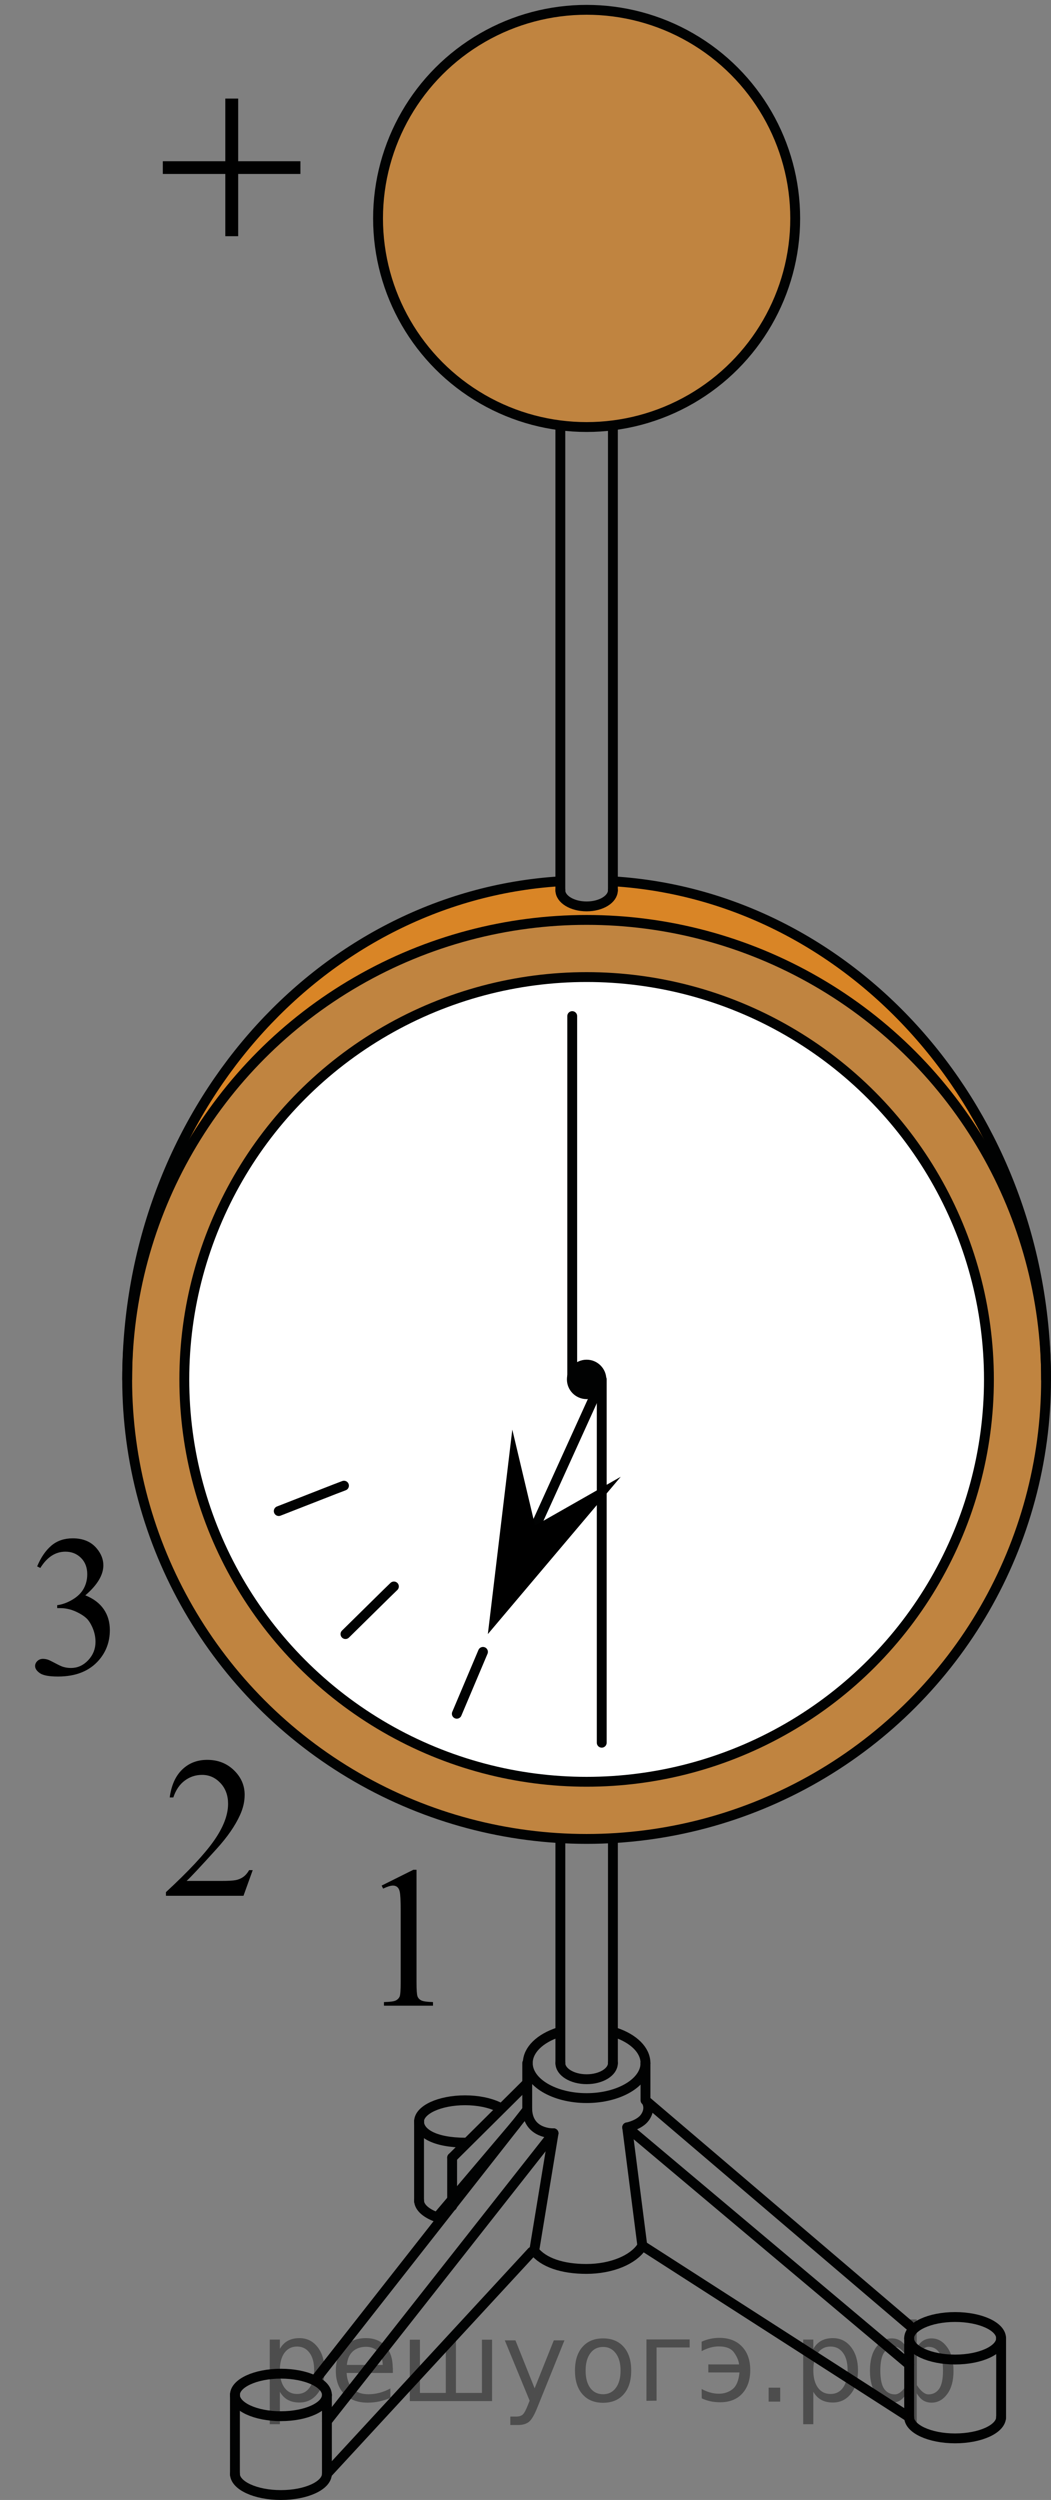 <?xml version="1.0" encoding="utf-8"?>
<!-- Generator: Adobe Illustrator 27.2.0, SVG Export Plug-In . SVG Version: 6.00 Build 0)  -->
<svg version="1.1" id="Layer_1" xmlns="http://www.w3.org/2000/svg" xmlns:xlink="http://www.w3.org/1999/xlink" x="0px" y="0px"
	 width="79.99px" height="190.246px" viewBox="0 0 79.99 190.246" enable-background="new 0 0 79.99 190.246"
	 xml:space="preserve">
<rect x="0" y="0" width="79.99" height="190.246" fill="#808080" stroke="none"/>
<path opacity="0.7" fill="#FF8800" enable-background="new    " d="M42.647,67.071v0.677c0,0.679,0.896,1.229,2,1.229
	s2-0.551,2-1.229v-0.649l0.054-0.028c18.355,1.154,32.914,17.683,32.914,37.903c0-19.313-15.657-34.968-34.968-34.968
	s-34.968,15.655-34.968,34.967c0-20.212,14.546-36.734,32.889-37.902"/>
<circle opacity="0.5" fill="#FF8800" enable-background="new    " cx="44.739" cy="104.973" r="34.968"/>
<circle fill="#FFFFFF" cx="44.647" cy="104.973" r="30.619"/>
<circle opacity="0.5" fill="#FF8800" enable-background="new    " cx="44.647" cy="16.622" r="15.875"/>
<circle fill="none" stroke="#010202" stroke-width="0.75" stroke-miterlimit="10" cx="44.647" cy="104.973" r="30.619"/>
<circle fill="none" stroke="#010202" stroke-width="0.75" stroke-miterlimit="10" cx="44.647" cy="104.973" r="34.968"/>
<path fill="none" stroke="#010202" stroke-width="0.75" stroke-miterlimit="10" d="M44.647,136.941"/>
<path fill="none" stroke="#010202" stroke-width="0.75" stroke-linecap="round" stroke-linejoin="round" stroke-miterlimit="10" d="
	M46.7,67.069c18.355,1.154,32.914,17.683,32.914,37.903"/>
<path fill="none" stroke="#010202" stroke-width="0.75" stroke-linecap="round" stroke-linejoin="round" stroke-miterlimit="10" d="
	M44.647,67.004"/>
<path fill="none" stroke="#010202" stroke-width="0.75" stroke-linecap="round" stroke-linejoin="round" stroke-miterlimit="10" d="
	M9.678,104.972c0-20.212,14.546-36.734,32.889-37.902"/>
<circle fill="none" stroke="#010202" stroke-width="0.75" stroke-miterlimit="10" cx="44.647" cy="16.622" r="15.875"/>
<line fill="none" stroke="#010202" stroke-width="0.75" stroke-linecap="round" stroke-linejoin="round" stroke-miterlimit="10" x1="42.647" y1="67.748" x2="42.647" y2="32.497"/>
<line fill="none" stroke="#010202" stroke-width="0.75" stroke-linecap="round" stroke-linejoin="round" stroke-miterlimit="10" x1="46.647" y1="67.748" x2="46.647" y2="32.497"/>
<line fill="none" stroke="#010202" stroke-width="0.75" stroke-linecap="round" stroke-linejoin="round" stroke-miterlimit="10" x1="42.648" y1="156.998" x2="42.648" y2="140.029"/>
<line fill="none" stroke="#010202" stroke-width="0.75" stroke-linecap="round" stroke-linejoin="round" stroke-miterlimit="10" x1="46.648" y1="156.998" x2="46.648" y2="140.029"/>
<path fill="none" stroke="#010202" stroke-width="0.75" stroke-linecap="round" stroke-linejoin="round" stroke-miterlimit="10" d="
	M44.647,64.028"/>
<path fill="none" stroke="#010202" stroke-width="0.75" stroke-linecap="round" stroke-linejoin="round" stroke-miterlimit="10" d="
	M46.647,67.748c0,0.678-0.896,1.229-2,1.229s-2-0.551-2-1.229"/>
<path fill="none" stroke="#010202" stroke-width="0.75" stroke-linecap="round" stroke-linejoin="round" stroke-miterlimit="10" d="
	M46.648,156.998c0,0.678-0.896,1.229-2,1.229s-2-0.551-2-1.229"/>
<path fill="none" stroke="#010202" stroke-width="0.75" stroke-linecap="round" stroke-linejoin="round" stroke-miterlimit="10" d="
	M49.127,156.999c0,1.472-2.005,2.665-4.479,2.665s-4.479-1.193-4.479-2.665"/>
<path fill="none" stroke="#010202" stroke-width="0.75" stroke-linecap="round" stroke-linejoin="round" stroke-miterlimit="10" d="
	M40.127,170.052"/>
<path fill="none" stroke="#010202" stroke-width="0.75" stroke-linecap="round" stroke-linejoin="round" stroke-miterlimit="10" d="
	M48.837,170.978c-0.644,0.985-2.286,1.686-4.21,1.686c-1.83,0-3.28-0.485-3.983-1.396"/>
<path fill="none" stroke="#010202" stroke-width="0.75" stroke-linecap="round" stroke-linejoin="round" stroke-miterlimit="10" d="
	M49.127,170.052"/>
<path fill="none" stroke="#010202" stroke-width="0.75" stroke-linecap="round" stroke-linejoin="round" stroke-miterlimit="10" d="
	M46.855,154.679c1.356,0.458,2.271,1.325,2.271,2.319"/>
<path fill="none" stroke="#010202" stroke-width="0.75" stroke-linecap="round" stroke-linejoin="round" stroke-miterlimit="10" d="
	M44.648,154.333"/>
<path fill="none" stroke="#010202" stroke-width="0.75" stroke-linecap="round" stroke-linejoin="round" stroke-miterlimit="10" d="
	M40.169,156.999c0-1.007,0.938-1.884,2.322-2.337"/>
<line fill="none" stroke="#010202" stroke-width="0.75" stroke-linecap="round" stroke-linejoin="round" stroke-miterlimit="10" x1="49.127" y1="159.83" x2="49.127" y2="156.999"/>
<line fill="none" stroke="#010202" stroke-width="0.75" stroke-linecap="round" stroke-linejoin="round" stroke-miterlimit="10" x1="48.886" y1="170.89" x2="47.734" y2="161.892"/>
<line fill="none" stroke="#010202" stroke-width="0.75" stroke-linecap="round" stroke-linejoin="round" stroke-miterlimit="10" x1="40.127" y1="160.482" x2="40.127" y2="156.999"/>
<line fill="none" stroke="#010202" stroke-width="0.75" stroke-linecap="round" stroke-linejoin="round" stroke-miterlimit="10" x1="40.672" y1="171.199" x2="42.13" y2="162.339"/>
<path fill="none" stroke="#010202" stroke-width="0.75" stroke-linecap="round" stroke-linejoin="round" stroke-miterlimit="10" d="
	M76.192,183.941c0,0.894-1.567,1.618-3.5,1.618s-3.5-0.725-3.5-1.618"/>
<path fill="none" stroke="#010202" stroke-width="0.75" stroke-linecap="round" stroke-linejoin="round" stroke-miterlimit="10" d="
	M76.192,177.941c0,0.894-1.567,1.618-3.5,1.618s-3.5-0.725-3.5-1.618"/>
<path fill="none" stroke="#010202" stroke-width="0.75" stroke-linecap="round" stroke-linejoin="round" stroke-miterlimit="10" d="
	M76.192,177.941c0-0.894-1.567-1.618-3.5-1.618s-3.5,0.725-3.5,1.618"/>
<line fill="none" stroke="#010202" stroke-width="0.75" stroke-linecap="round" stroke-linejoin="round" stroke-miterlimit="10" x1="69.194" y1="184.002" x2="69.194" y2="177.941"/>
<line fill="none" stroke="#010202" stroke-width="0.75" stroke-linecap="round" stroke-linejoin="round" stroke-miterlimit="10" x1="76.194" y1="184.002" x2="76.194" y2="177.941"/>
<path fill="none" stroke="#010202" stroke-width="0.75" stroke-linecap="round" stroke-linejoin="round" stroke-miterlimit="10" d="
	M24.88,188.253c0,0.894-1.567,1.618-3.5,1.618s-3.5-0.725-3.5-1.618"/>
<path fill="none" stroke="#010202" stroke-width="0.75" stroke-linecap="round" stroke-linejoin="round" stroke-miterlimit="10" d="
	M24.88,182.253c0,0.894-1.567,1.618-3.5,1.618s-3.5-0.725-3.5-1.618"/>
<path fill="none" stroke="#010202" stroke-width="0.75" stroke-linecap="round" stroke-linejoin="round" stroke-miterlimit="10" d="
	M24.88,182.253c0-0.894-1.567-1.618-3.5-1.618s-3.5,0.725-3.5,1.618"/>
<line fill="none" stroke="#010202" stroke-width="0.75" stroke-linecap="round" stroke-linejoin="round" stroke-miterlimit="10" x1="17.881" y1="188.315" x2="17.881" y2="182.253"/>
<line fill="none" stroke="#010202" stroke-width="0.75" stroke-linecap="round" stroke-linejoin="round" stroke-miterlimit="10" x1="24.881" y1="188.315" x2="24.881" y2="182.253"/>
<line fill="none" stroke="#010202" stroke-width="0.75" stroke-linecap="round" stroke-linejoin="round" stroke-miterlimit="10" x1="69.192" y1="183.941" x2="48.886" y2="170.89"/>
<path fill="none" stroke="#010202" stroke-width="0.75" stroke-linecap="round" stroke-linejoin="round" stroke-miterlimit="10" d="
	M69.192,176.941l-19.998-17.053c0.354,0.609-0.022,1.219-0.309,1.468c-0.479,0.415-1.151,0.536-1.151,0.536l21.458,18.049"/>
<line fill="none" stroke="#010202" stroke-width="0.75" stroke-linecap="round" stroke-linejoin="round" stroke-miterlimit="10" x1="40.474" y1="171.358" x2="24.881" y2="188.253"/>
<line fill="none" stroke="#010202" stroke-width="0.75" stroke-linecap="round" stroke-linejoin="round" stroke-miterlimit="10" x1="42.13" y1="162.339" x2="24.881" y2="184.253"/>
<path fill="none" stroke="#010202" stroke-width="0.75" stroke-linecap="round" stroke-linejoin="round" stroke-miterlimit="10" d="
	M42.068,162.339c0,0-1.85,0.048-1.941-1.78l-16.092,20.5"/>
<path fill="none" stroke="#010202" stroke-width="0.75" stroke-linecap="round" stroke-linejoin="round" stroke-miterlimit="10" d="
	M41.739,161.434"/>
<path fill="none" stroke="#010202" stroke-width="0.75" stroke-linecap="round" stroke-linejoin="round" stroke-miterlimit="10" d="
	M33.45,168.793c-0.939-0.29-1.557-0.784-1.557-1.346"/>
<path fill="none" stroke="#010202" stroke-width="0.75" stroke-linecap="round" stroke-linejoin="round" stroke-miterlimit="10" d="
	M38.894,167.448"/>
<path fill="none" stroke="#010202" stroke-width="0.75" stroke-linecap="round" stroke-linejoin="round" stroke-miterlimit="10" d="
	M35.459,163.056c-2.469,0-3.565-0.777-3.565-1.608"/>
<path fill="none" stroke="#010202" stroke-width="0.75" stroke-linecap="round" stroke-linejoin="round" stroke-miterlimit="10" d="
	M38.894,161.448"/>
<path fill="none" stroke="#010202" stroke-width="0.75" stroke-linecap="round" stroke-linejoin="round" stroke-miterlimit="10" d="
	M37.919,160.328c-0.637-0.307-1.533-0.498-2.526-0.498c-1.933,0-3.5,0.725-3.5,1.618"/>
<path fill="none" stroke="#010202" stroke-width="0.75" stroke-linecap="round" stroke-linejoin="round" stroke-miterlimit="10" d="
	M38.894,161.448"/>
<line fill="none" stroke="#010202" stroke-width="0.75" stroke-linecap="round" stroke-linejoin="round" stroke-miterlimit="10" x1="31.893" y1="167.509" x2="31.893" y2="161.449"/>
<path fill="none" stroke="#010202" stroke-width="0.75" stroke-linecap="round" stroke-linejoin="round" stroke-miterlimit="10" d="
	M38.894,161.449"/>
<path fill="none" stroke="#010202" stroke-width="0.75" stroke-linecap="round" stroke-linejoin="round" stroke-miterlimit="10" d="
	M38.894,167.509"/>
<line fill="none" stroke="#010202" stroke-width="0.75" stroke-linecap="round" stroke-linejoin="round" stroke-miterlimit="10" x1="33.27" y1="168.734" x2="39.254" y2="161.671"/>
<line fill="none" stroke="#010202" stroke-width="0.75" stroke-linecap="round" stroke-linejoin="round" stroke-miterlimit="10" x1="34.411" y1="164.198" x2="40.127" y2="158.521"/>
<line fill="none" stroke="#010202" stroke-width="0.75" stroke-linecap="round" stroke-linejoin="round" stroke-miterlimit="10" x1="34.411" y1="167.878" x2="34.411" y2="164.198"/>
<circle fill="#010202" cx="44.647" cy="104.972" r="1.5"/>
<line fill="none" stroke="#010202" stroke-width="0.75" stroke-linecap="round" stroke-linejoin="round" stroke-miterlimit="10" x1="45.797" y1="132.621" x2="45.797" y2="104.971"/>
<line fill="none" stroke="#010202" stroke-width="0.75" stroke-linecap="round" stroke-linejoin="round" stroke-miterlimit="10" x1="43.551" y1="104.972" x2="43.551" y2="77.324"/>
<polyline fill="none" stroke="#010202" stroke-width="0.75" stroke-linecap="round" stroke-linejoin="round" stroke-miterlimit="10" points="
	26.293,124.353 29.428,121.264 29.98,120.728 "/>
<polyline fill="none" stroke="#010202" stroke-width="0.75" stroke-linecap="round" stroke-linejoin="round" stroke-miterlimit="10" points="
	21.215,114.992 25.436,113.342 26.18,113.058 "/>
<polyline fill="none" stroke="#010202" stroke-width="0.75" stroke-linecap="round" stroke-linejoin="round" stroke-miterlimit="10" points="
	34.767,130.416 36.462,126.408 36.758,125.707 "/>
<line fill="none" x1="72.192" y1="48.114" x2="72.192" y2="46.192"/>
<path fill="none" stroke="#010202" stroke-width="0.75" stroke-linecap="round" stroke-linejoin="round" stroke-miterlimit="10" d="
	M71.192,62.192"/>
<line fill="none" stroke="#010202" stroke-width="0.75" stroke-linecap="round" stroke-linejoin="round" stroke-miterlimit="10" x1="45.541" y1="105.613" x2="38.496" y2="121.138"/>
<g>
	<g>
		<g>
			<g>
				<g>
					<g>
						<g>
							<g>
								<g>
									<g>
										<g>
											<g>
												<g>
													<g>
														<g>
															<g>
																<g>
																	<g>
																		<g>
																			<g>
																				<g>
																					<g>
																						<defs>
																							<rect id="SVGID_1_" y="113.5" width="12.362" height="18.08"/>
																						</defs>
																						<clipPath id="SVGID_00000028313110692026503780000004806672149091036566_">
																							<use xlink:href="#SVGID_1_"  overflow="visible"/>
																						</clipPath>
																						<g clip-path="url(#SVGID_00000028313110692026503780000004806672149091036566_)">
																							<g enable-background="new    ">
																								<path d="M2.827,119.202c0.286-0.682,0.646-1.209,1.081-1.58
																									c0.435-0.37,0.978-0.556,1.627-0.556c0.802,0,1.417,0.264,1.844,0.791
																									c0.325,0.394,0.487,0.815,0.487,1.263c0,0.737-0.458,1.499-1.373,2.285
																									c0.615,0.244,1.08,0.593,1.395,1.046s0.472,0.986,0.472,1.599
																									c0,0.876-0.275,1.636-0.826,2.278c-0.718,0.836-1.759,1.255-3.121,1.255
																									c-0.674,0-1.132-0.085-1.376-0.254c-0.244-0.17-0.365-0.352-0.365-0.546
																									c0-0.144,0.058-0.272,0.173-0.381s0.255-0.164,0.417-0.164c0.123,0,0.248,0.019,0.377,0.06
																									c0.084,0.025,0.273,0.116,0.568,0.273c0.295,0.157,0.499,0.25,0.612,0.28
																									c0.182,0.055,0.377,0.082,0.583,0.082c0.501,0,0.938-0.196,1.31-0.59
																									c0.371-0.394,0.557-0.859,0.557-1.397c0-0.394-0.086-0.777-0.258-1.15
																									c-0.128-0.279-0.268-0.49-0.42-0.635c-0.212-0.199-0.502-0.38-0.871-0.542
																									c-0.369-0.161-0.745-0.242-1.129-0.242H4.354v-0.225c0.389-0.05,0.778-0.191,1.169-0.426
																									c0.391-0.233,0.675-0.516,0.852-0.844c0.177-0.329,0.266-0.69,0.266-1.083
																									c0-0.513-0.158-0.928-0.476-1.244c-0.317-0.315-0.712-0.474-1.184-0.474
																									c-0.763,0-1.399,0.413-1.911,1.239L2.827,119.202z"/>
																							</g>
																						</g>
																					</g>
																				</g>
																			</g>
																		</g>
																	</g>
																</g>
															</g>
														</g>
													</g>
												</g>
											</g>
										</g>
									</g>
								</g>
							</g>
						</g>
					</g>
				</g>
			</g>
		</g>
	</g>
</g>
<g>
	<g>
		<g>
			<g>
				<g>
					<g>
						<g>
							<g>
								<g>
									<g>
										<g>
											<g>
												<defs>
													
														<rect id="SVGID_00000109715881930704529920000007175166292262509733_" x="26.433" y="138.707" width="9.53" height="16.699"/>
												</defs>
												<clipPath id="SVGID_00000049910914037039328950000002096656854130722717_">
													<use xlink:href="#SVGID_00000109715881930704529920000007175166292262509733_"  overflow="visible"/>
												</clipPath>
												<g clip-path="url(#SVGID_00000049910914037039328950000002096656854130722717_)">
													<g enable-background="new    ">
														<path d="M29.047,143.491l2.413-1.203h0.241v8.558c0,0.568,0.023,0.922,0.07,1.062
															c0.046,0.14,0.143,0.246,0.289,0.321c0.146,0.074,0.444,0.117,0.893,0.127v0.276h-3.73v-0.276
															c0.468-0.01,0.77-0.051,0.907-0.123c0.137-0.072,0.231-0.17,0.285-0.292s0.081-0.487,0.081-1.095
															v-5.471c0-0.737-0.024-1.211-0.073-1.42c-0.034-0.16-0.096-0.277-0.186-0.352
															c-0.09-0.075-0.199-0.112-0.325-0.112c-0.181,0-0.432,0.077-0.753,0.231L29.047,143.491z"/>
													</g>
												</g>
											</g>
										</g>
									</g>
								</g>
							</g>
						</g>
					</g>
				</g>
			</g>
		</g>
	</g>
</g>
<g>
	<g>
		<g>
			<g>
				<g>
					<g>
						<g>
							<g>
								<g>
									<g>
										<g>
											<g>
												<defs>
													
														<rect id="SVGID_00000068647135724918461770000015685149846804665224_" x="9.771" y="130.358" width="12.361" height="16.697"/>
												</defs>
												<clipPath id="SVGID_00000109028360151296983350000007202427845907290758_">
													<use xlink:href="#SVGID_00000068647135724918461770000015685149846804665224_"  overflow="visible"/>
												</clipPath>
												<g clip-path="url(#SVGID_00000109028360151296983350000007202427845907290758_)">
													<g enable-background="new    ">
														<path d="M19.233,142.317l-0.701,1.95H12.63v-0.276c1.736-1.605,2.958-2.915,3.667-3.932
															s1.062-1.945,1.062-2.787c0-0.644-0.194-1.171-0.583-1.585c-0.389-0.413-0.854-0.62-1.395-0.62
															c-0.492,0-0.933,0.145-1.324,0.438c-0.391,0.291-0.68,0.719-0.867,1.281h-0.273
															c0.123-0.922,0.439-1.629,0.948-2.122c0.509-0.494,1.145-0.74,1.907-0.74
															c0.811,0,1.489,0.264,2.033,0.792s0.815,1.151,0.815,1.868c0,0.514-0.118,1.027-0.354,1.54
															c-0.364,0.808-0.954,1.662-1.77,2.563c-1.225,1.355-1.99,2.173-2.294,2.451h2.612
															c0.531,0,0.903-0.019,1.118-0.06c0.214-0.04,0.407-0.121,0.579-0.243
															c0.172-0.122,0.322-0.295,0.45-0.519h0.273C19.233,142.317,19.233,142.317,19.233,142.317z"/>
													</g>
												</g>
											</g>
										</g>
									</g>
								</g>
							</g>
						</g>
					</g>
				</g>
			</g>
		</g>
	</g>
</g>
<polygon points="40.722,116.094 47.244,112.381 37.13,124.353 38.991,108.792 "/>
<g>
	<g>
		<defs>
			<rect id="SVGID_00000035518243060489754720000010868041179062803085_" x="8.586" y="3.01" width="18.511" height="18.511"/>
		</defs>
		<clipPath id="SVGID_00000105412752987263529450000011097191567327952775_">
			<use xlink:href="#SVGID_00000035518243060489754720000010868041179062803085_"  overflow="visible"/>
		</clipPath>
		<g clip-path="url(#SVGID_00000105412752987263529450000011097191567327952775_)">
		</g>
	</g>
	<g>
		<defs>
			<polygon id="SVGID_00000139274064012746742020000001780209233197795487_" points="8.605,21.693 27.173,21.693 27.173,3.125 
				8.605,3.125 8.605,21.693 			"/>
		</defs>
		<clipPath id="SVGID_00000006666401151651170190000011059093470593546119_">
			<use xlink:href="#SVGID_00000139274064012746742020000001780209233197795487_"  overflow="visible"/>
		</clipPath>
		<g clip-path="url(#SVGID_00000006666401151651170190000011059093470593546119_)">
			<path d="M17.149,7.502h0.978v4.768h4.737v0.967h-4.737v4.737h-0.978v-4.737h-4.757v-0.967h4.757V7.502z"/>
		</g>
	</g>
</g>
<g style="stroke:none;fill:#000;fill-opacity:0.40"><path d="m 21.3,182.0 v 2.48 h -0.77 v -6.44 h 0.77 v 0.71 q 0.24,-0.42 0.61,-0.62 0.37,-0.20 0.88,-0.20 0.85,0 1.38,0.68 0.53,0.68 0.53,1.77 0,1.10 -0.53,1.77 -0.53,0.68 -1.38,0.68 -0.51,0 -0.88,-0.20 -0.37,-0.20 -0.61,-0.62 z m 2.61,-1.63 q 0,-0.85 -0.35,-1.32 -0.35,-0.48 -0.95,-0.48 -0.61,0 -0.96,0.48 -0.35,0.48 -0.35,1.32 0,0.85 0.35,1.33 0.35,0.48 0.96,0.48 0.61,0 0.95,-0.48 0.35,-0.48 0.35,-1.33 z"/><path d="m 29.9,180.2 v 0.38 h -3.52 q 0.05,0.79 0.47,1.21 0.43,0.41 1.19,0.41 0.44,0 0.85,-0.11 0.42,-0.11 0.82,-0.33 v 0.72 q -0.41,0.17 -0.85,0.27 -0.43,0.09 -0.88,0.09 -1.12,0 -1.77,-0.65 -0.65,-0.65 -0.65,-1.76 0,-1.15 0.62,-1.82 0.62,-0.68 1.67,-0.68 0.94,0 1.49,0.61 0.55,0.60 0.55,1.65 z m -0.77,-0.23 q -0.01,-0.63 -0.35,-1.00 -0.34,-0.38 -0.91,-0.38 -0.64,0 -1.03,0.36 -0.38,0.36 -0.44,1.02 z"/><path d="m 34.7,182.1 h 1.98 v -4.05 h 0.77 v 4.67 h -6.26 v -4.67 h 0.77 v 4.05 h 1.97 v -4.05 h 0.77 z"/><path d="m 40.9,183.2 q -0.33,0.83 -0.63,1.09 -0.31,0.25 -0.82,0.25 h -0.61 v -0.64 h 0.45 q 0.32,0 0.49,-0.15 0.17,-0.15 0.39,-0.71 l 0.14,-0.35 -1.89,-4.59 h 0.81 l 1.46,3.65 1.46,-3.65 h 0.81 z"/><path d="m 45.9,178.6 q -0.62,0 -0.97,0.48 -0.36,0.48 -0.36,1.32 0,0.84 0.35,1.32 0.36,0.48 0.98,0.48 0.61,0 0.97,-0.48 0.36,-0.48 0.36,-1.32 0,-0.83 -0.36,-1.31 -0.36,-0.49 -0.97,-0.49 z m 0,-0.65 q 1,0 1.57,0.65 0.57,0.65 0.57,1.80 0,1.15 -0.57,1.80 -0.57,0.65 -1.57,0.65 -1.00,0 -1.57,-0.65 -0.57,-0.65 -0.57,-1.80 0,-1.15 0.57,-1.80 0.57,-0.65 1.57,-0.65 z"/><path d="m 49.2,182.7 v -4.67 h 3.29 v 0.61 h -2.52 v 4.05 z"/><path d="m 53.4,181.8 q 0.66,0.36 1.31,0.36 0.61,0 1.05,-0.35 0.44,-0.36 0.52,-1.27 h -2.37 v -0.61 h 2.34 q -0.05,-0.44 -0.38,-0.90 -0.33,-0.47 -1.16,-0.47 -0.64,0 -1.31,0.36 v -0.72 q 0.65,-0.29 1.35,-0.29 1.09,0 1.72,0.66 0.63,0.66 0.63,1.79 0,1.12 -0.61,1.79 -0.61,0.66 -1.68,0.66 -0.79,0 -1.40,-0.30 z"/><path d="m 58.5,181.7 h 0.88 v 1.06 h -0.88 z"/><path d="m 61.9,182.0 v 2.48 h -0.77 v -6.44 h 0.77 v 0.71 q 0.24,-0.42 0.61,-0.62 0.37,-0.20 0.88,-0.20 0.85,0 1.38,0.68 0.53,0.68 0.53,1.77 0,1.10 -0.53,1.77 -0.53,0.68 -1.38,0.68 -0.51,0 -0.88,-0.20 -0.37,-0.20 -0.61,-0.62 z m 2.61,-1.63 q 0,-0.85 -0.35,-1.32 -0.35,-0.48 -0.95,-0.48 -0.61,0 -0.96,0.48 -0.35,0.48 -0.35,1.32 0,0.85 0.35,1.33 0.35,0.48 0.96,0.48 0.61,0 0.95,-0.48 0.35,-0.48 0.35,-1.33 z"/><path d="m 67.0,180.4 q 0,0.98 0.30,1.40 0.30,0.41 0.82,0.41 0.41,0 0.88,-0.70 v -2.22 q -0.47,-0.70 -0.88,-0.70 -0.51,0 -0.82,0.42 -0.30,0.41 -0.30,1.39 z m 2,4.10 v -2.37 q -0.24,0.39 -0.51,0.55 -0.27,0.16 -0.62,0.16 -0.70,0 -1.18,-0.64 -0.48,-0.65 -0.48,-1.79 0,-1.15 0.48,-1.80 0.49,-0.66 1.18,-0.66 0.35,0 0.62,0.16 0.28,0.16 0.51,0.55 v -2.15 h 0.77 v 2.15 q 0.24,-0.39 0.51,-0.55 0.28,-0.16 0.62,-0.16 0.70,0 1.18,0.66 0.49,0.66 0.49,1.80 0,1.15 -0.49,1.79 -0.48,0.64 -1.18,0.64 -0.35,0 -0.62,-0.16 -0.27,-0.16 -0.51,-0.55 v 2.37 z m 2.77,-4.10 q 0,-0.98 -0.30,-1.39 -0.30,-0.42 -0.81,-0.42 -0.41,0 -0.88,0.70 v 2.22 q 0.47,0.70 0.88,0.70 0.51,0 0.81,-0.41 0.30,-0.42 0.30,-1.40 z"/></g></svg>

<!--File created and owned by https://sdamgia.ru. Copying is prohibited. All rights reserved.-->
